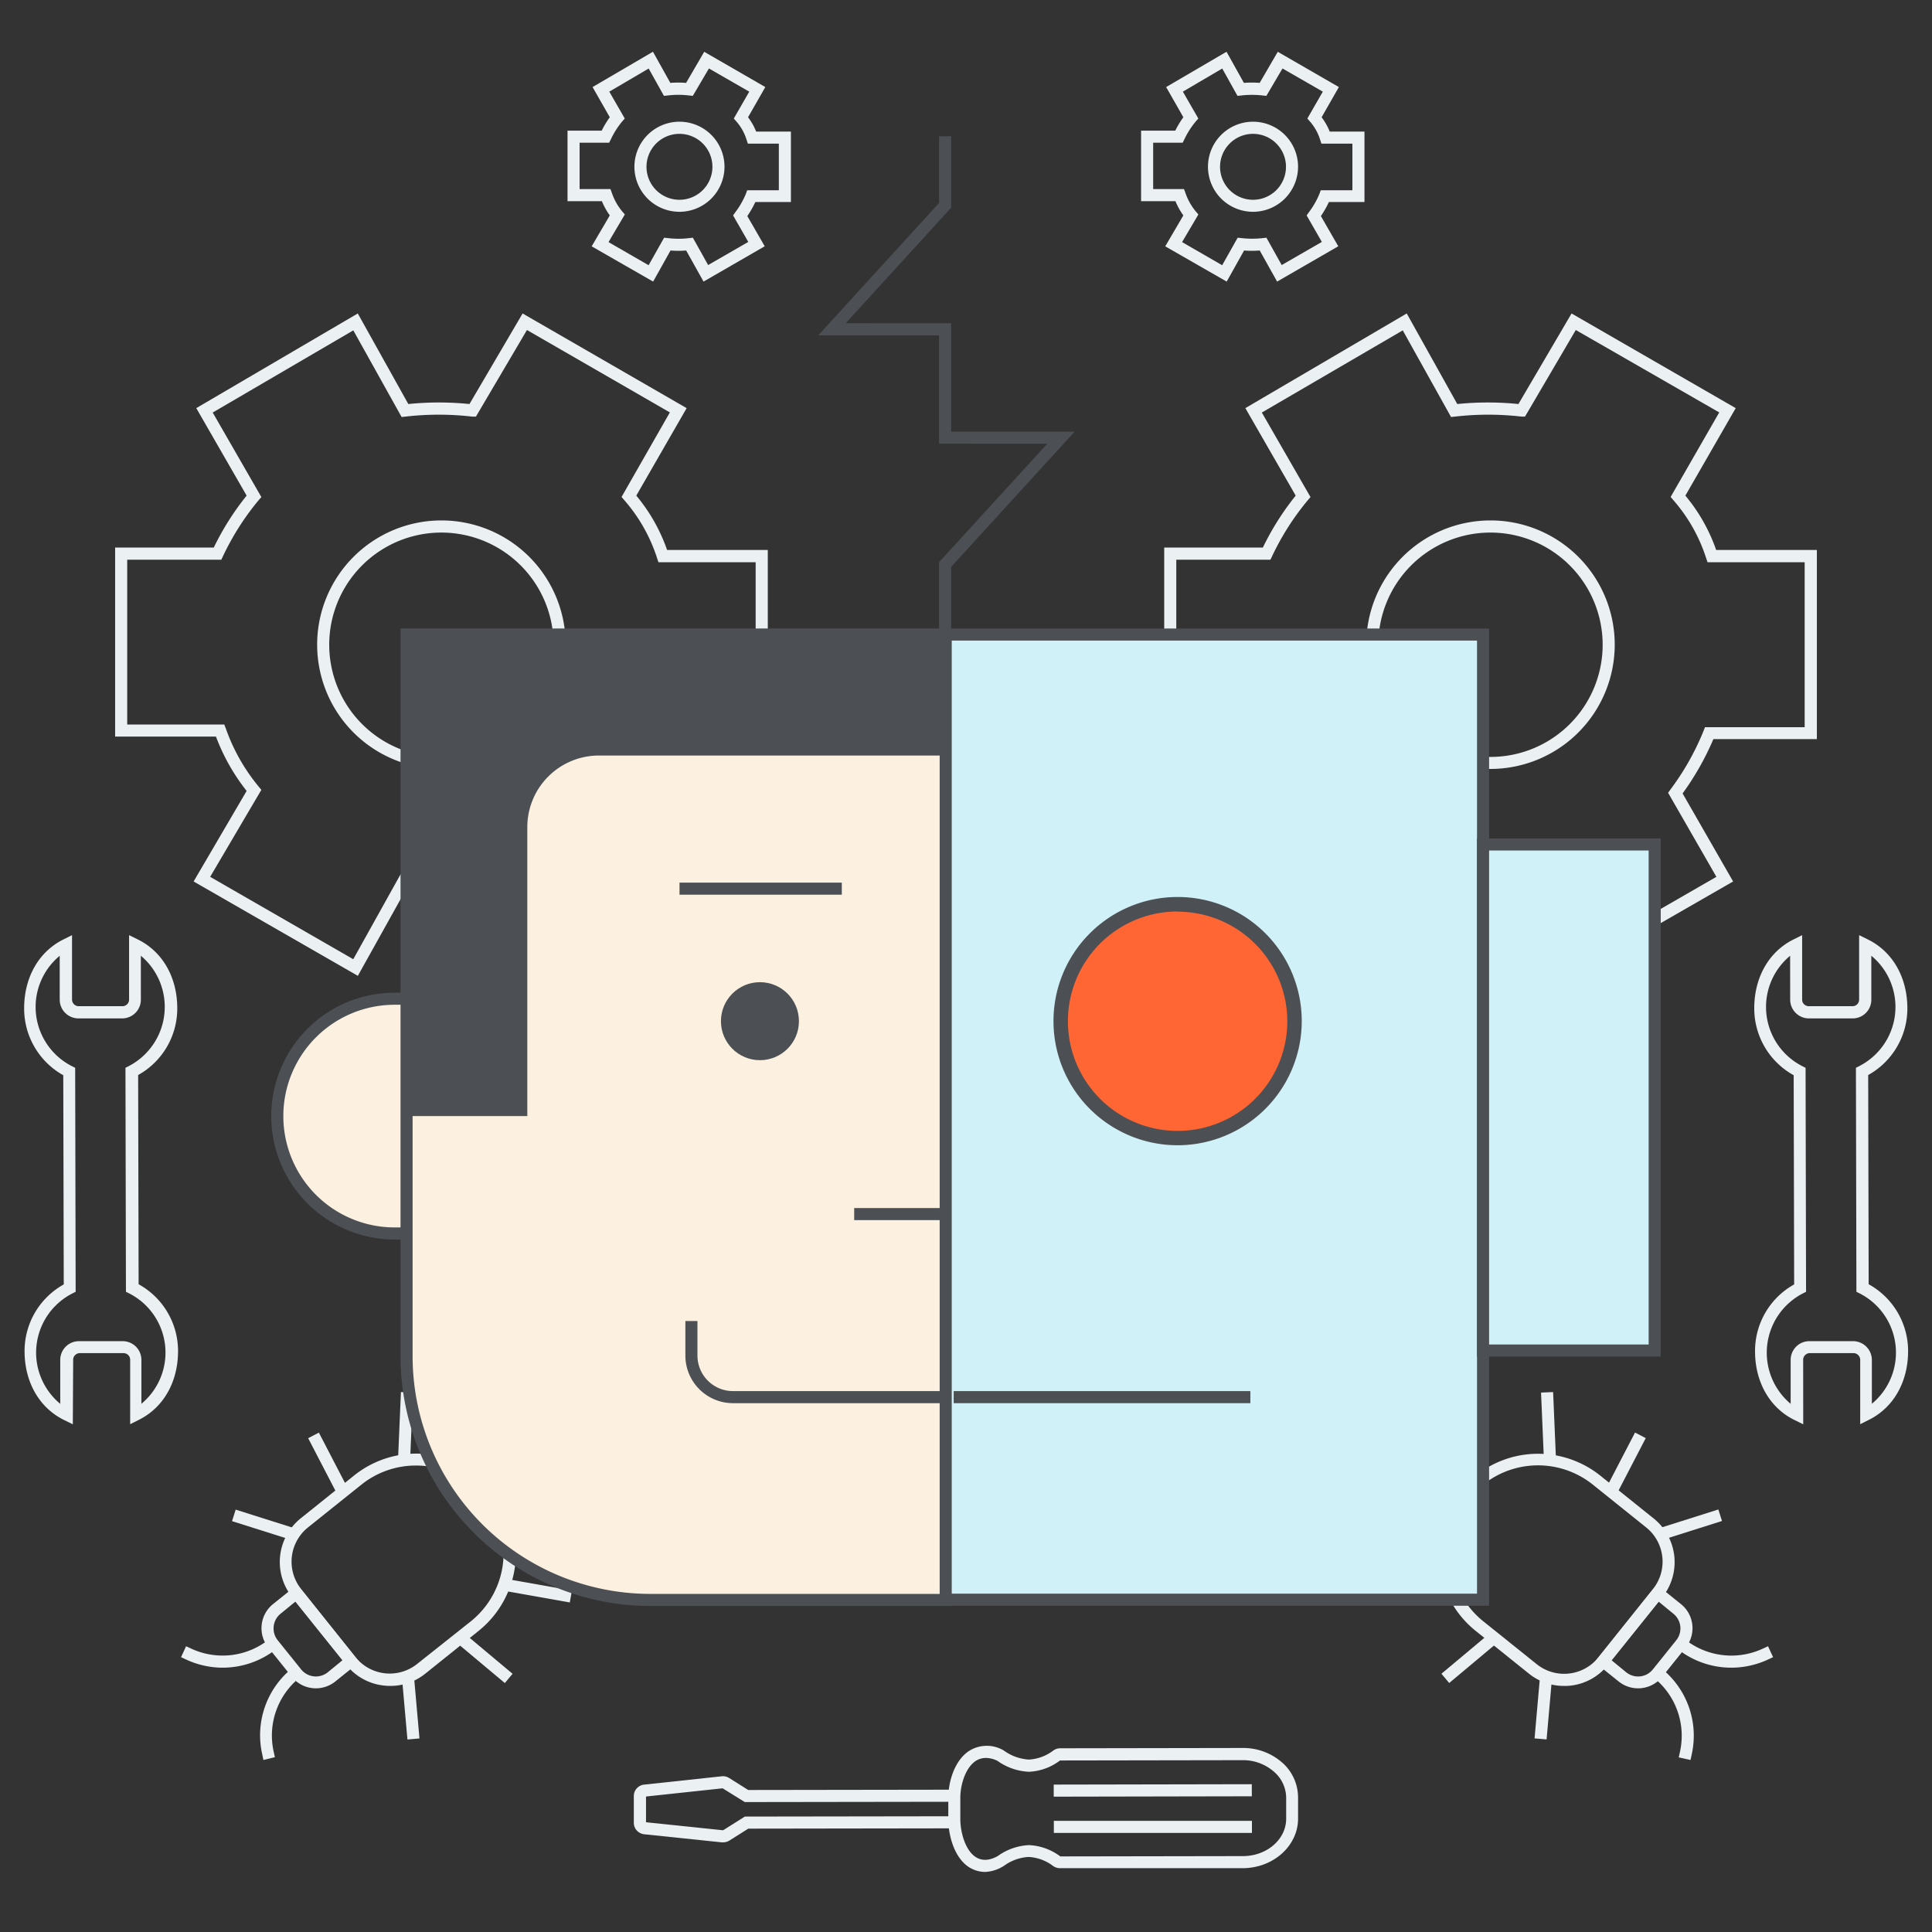 <svg xmlns="http://www.w3.org/2000/svg" width="320" height="320" viewBox="0 0 320 320"><rect x="0" y="0" width="320" height="320" fill="#333333" stroke="none"/><title>BS pro icons</title><path d="M298.67,235.91l-1.44-.71c-4.09-2-6.53-6.26-6.54-11.36a12.6,12.6,0,0,1,6.48-11.1l-.08-34.65A12.63,12.63,0,0,1,290.56,167c0-5.1,2.41-9.36,6.49-11.39l1.44-.72,0,10.67a1.1,1.1,0,0,0,.32.78,1.14,1.14,0,0,0,.78.32h0l7.25,0a1.09,1.09,0,0,0,1.09-1.1l0-10.67,1.44.71c4.09,2,6.53,6.26,6.55,11.36a12.61,12.61,0,0,1-6.49,11.1l.08,34.65a12.63,12.63,0,0,1,6.53,11.07c0,5.11-2.41,9.36-6.49,11.39l-1.44.72,0-10.67a1.12,1.12,0,0,0-1.11-1.1h0l-7.24,0a1.09,1.09,0,0,0-.78.33,1.06,1.06,0,0,0-.32.77Zm-2.17-77.6a11,11,0,0,0,2,18.27l.56.28.08,37.1-.55.28a11.05,11.05,0,0,0-2,18.28v-7.27a3.1,3.1,0,0,1,3.09-3.11l7.25,0h0a3.12,3.12,0,0,1,3.11,3.1v7.27a11,11,0,0,0-2-18.27l-.56-.28-.08-37.1.55-.28a11,11,0,0,0,2-18.28v7.28a3.09,3.09,0,0,1-3.09,3.1l-7.25,0h0a3.11,3.11,0,0,1-3.1-3.1Z" fill="#ebf0f2"/><path d="M12.06,235.91l-1.44-.71c-4.09-2-6.54-6.26-6.55-11.36a12.61,12.61,0,0,1,6.49-11.1l-.08-34.65A12.63,12.63,0,0,1,4,167c0-5.1,2.41-9.36,6.49-11.39l1.44-.72,0,10.67a1.11,1.11,0,0,0,1.11,1.1h0l7.24,0a1.1,1.1,0,0,0,1.1-1.1l0-10.67,1.44.71c4.09,2,6.53,6.26,6.54,11.36a12.6,12.6,0,0,1-6.48,11.1l.08,34.65a12.63,12.63,0,0,1,6.53,11.07c0,5.11-2.41,9.36-6.49,11.39l-1.44.72,0-10.67a1.1,1.1,0,0,0-1.1-1.1h0l-7.24,0a1.09,1.09,0,0,0-.78.33,1.06,1.06,0,0,0-.32.77Zm-2.17-77.6a11,11,0,0,0,2,18.27l.56.28.08,37.1-.55.28a11,11,0,0,0-2,18.28v-7.27a3.1,3.1,0,0,1,3.09-3.11l7.25,0h0a3.1,3.1,0,0,1,3.1,3.1l0,7.27a11,11,0,0,0-2-18.27l-.56-.28-.08-37.1.55-.28a11.05,11.05,0,0,0,2-18.28v7.28a3.1,3.1,0,0,1-3.09,3.1l-7.25,0h0a3.11,3.11,0,0,1-3.1-3.09Z" fill="#ebf0f2"/><path d="M64.59,279.24a8.77,8.77,0,0,1-1-.06,9.21,9.21,0,0,1-6.22-3.41l-9-11.27a9.27,9.27,0,0,1,1.42-13l8.86-7.11a16.49,16.49,0,0,1,23.18,2.54h0a16.51,16.51,0,0,1-2.54,23.18l-8.86,7.11A9.2,9.2,0,0,1,64.59,279.24Zm4.3-36.5a14.38,14.38,0,0,0-9.06,3.19L51,253a7.27,7.27,0,0,0-1.11,10.21l9,11.27a7.26,7.26,0,0,0,10.2,1.12L78,268.53a14.51,14.51,0,0,0,2.23-20.37h0A14.48,14.48,0,0,0,68.89,242.74Z" fill="#ebf0f2"/><path d="M52.32,279.64a5.12,5.12,0,0,1-4-1.92l-3.88-4.83a5.13,5.13,0,0,1,.79-7.21l4-3.21,10.3,12.83-4,3.21A5.11,5.11,0,0,1,52.32,279.64Zm-3.4-14.36-2.44,2a3.13,3.13,0,0,0-.48,4.4l3.88,4.83a3.14,3.14,0,0,0,4.4.48l2.44-2Z" fill="#ebf0f2"/><path d="M36.87,276.22a14.42,14.42,0,0,1-6-1.33l-.88-.41.83-1.81.89.41a12.31,12.31,0,0,0,12.9-1.6l.62.78.72.71-.09.08A14.33,14.33,0,0,1,36.87,276.22Z" fill="#ebf0f2"/><path d="M43.63,291.51l-.21-1a14.27,14.27,0,0,1,5-14.23l.62.77.71.71-.08.08a12.29,12.29,0,0,0-4.35,12.25l.21.95Z" fill="#ebf0f2"/><rect x="53.36" y="237.15" width="2" height="10.53" transform="translate(-105.6 52.33) rotate(-27.44)" fill="#ebf0f2"/><rect x="61.54" y="235.24" width="11.26" height="2" transform="translate(-171.74 293.2) rotate(-87.54)" fill="#ebf0f2"/><rect x="42.69" y="247.36" width="2" height="10.39" transform="translate(-210.28 218.02) rotate(-72.44)" fill="#ebf0f2"/><rect x="79.22" y="269.36" width="2" height="10.53" transform="translate(-181.84 159.82) rotate(-50.06)" fill="#ebf0f2"/><rect x="88.01" y="257.83" width="2" height="11.26" transform="translate(-185.95 305.07) rotate(-79.94)" fill="#ebf0f2"/><rect x="67.01" y="277.66" width="2" height="10.39" transform="translate(-24.67 7.1) rotate(-5.06)" fill="#ebf0f2"/><path d="M259.06,279.24a9.2,9.2,0,0,1-5.78-2l-8.86-7.11a16.49,16.49,0,0,1-2.54-23.18h0a16.51,16.51,0,0,1,23.18-2.54l8.86,7.11a9.28,9.28,0,0,1,1.43,13l-9.05,11.27a9.21,9.21,0,0,1-6.22,3.41A8.72,8.72,0,0,1,259.06,279.24Zm-15.62-31.08a14.5,14.5,0,0,0,2.23,20.37l8.86,7.11a7.27,7.27,0,0,0,10.21-1.12l9-11.27A7.27,7.27,0,0,0,272.67,253l-8.86-7.11a14.51,14.51,0,0,0-20.37,2.23Z" fill="#ebf0f2"/><path d="M271.32,279.64a5.11,5.11,0,0,1-3.21-1.13l-4-3.21,10.3-12.83,4,3.21a5.12,5.12,0,0,1,.79,7.21l-3.88,4.83A5.12,5.12,0,0,1,271.32,279.64Zm-4.4-4.65,2.44,2a3.13,3.13,0,0,0,4.4-.48l3.88-4.83a3.13,3.13,0,0,0-.48-4.4l-2.44-2Z" fill="#ebf0f2"/><path d="M286.77,276.22a14.33,14.33,0,0,1-9-3.17l1.18-1.62h0a12.36,12.36,0,0,0,13,1.65l.89-.41.84,1.81-.89.41A14.42,14.42,0,0,1,286.77,276.22Z" fill="#ebf0f2"/><path d="M280,291.51l-1.95-.43.21-.95a12.29,12.29,0,0,0-4.35-12.25l-.08-.08.71-.71.62-.77a14.27,14.27,0,0,1,5.05,14.23Z" fill="#ebf0f2"/><rect x="264.01" y="241.41" width="10.53" height="2" transform="translate(-69.95 369.68) rotate(-62.56)" fill="#ebf0f2"/><rect x="255.47" y="230.62" width="2" height="11.26" transform="translate(-9.81 11.12) rotate(-2.44)" fill="#ebf0f2"/><rect x="274.76" y="251.55" width="10.39" height="2" transform="translate(-63.17 96.28) rotate(-17.57)" fill="#ebf0f2"/><rect x="238.16" y="273.63" width="10.53" height="2" transform="translate(-119.51 220.26) rotate(-39.93)" fill="#ebf0f2"/><rect x="229" y="262.46" width="11.25" height="2" transform="translate(-42.45 45.08) rotate(-10.07)" fill="#ebf0f2"/><rect x="250.44" y="281.86" width="10.39" height="2" transform="translate(-48.6 512.64) rotate(-84.96)" fill="#ebf0f2"/><path d="M59.27,161.63,32.07,146,40.85,131a33.43,33.43,0,0,1-5.08-9H19.07V90.69H35.41a44.88,44.88,0,0,1,5.44-8.6L32.51,67.6,59.26,51.92l8.37,15a50.43,50.43,0,0,1,10.13,0l8.8-15L113.73,67.6l-8.34,14.49a28.8,28.8,0,0,1,5.1,9h16.68v31.33H110a46.11,46.11,0,0,1-5.1,9L113.3,146,86.11,161.63l-8.37-15a48.8,48.8,0,0,1-10.11,0Zm19.57-17.1,8,14.36,23.7-13.66-8-13.92.38-.53a43.44,43.44,0,0,0,5.48-9.69l.24-.64h16.52V93.12H109.06l-.23-.69a27.26,27.26,0,0,0-5.42-9.58l-.46-.54,8-14L87.28,54.66,78.83,69,78.18,69a48.09,48.09,0,0,0-11,0l-.66.07-8-14.35L35.23,68.33l8.06,14-.47.54a43.57,43.57,0,0,0-5.9,9.28l-.27.56H21.07V120H37.15l.25.65a31.39,31.39,0,0,0,5.43,9.62l.46.55-8.48,14.41,23.7,13.65,8-14.36.66.07a47.52,47.52,0,0,0,11,0Zm-5.72-17.17a20.58,20.58,0,1,1,20.57-20.58A20.6,20.6,0,0,1,73.12,127.36Zm0-39.15a18.58,18.58,0,1,0,18.57,18.57A18.59,18.59,0,0,0,73.12,88.21Z" fill="#ebf0f2"/><path d="M259.87,161.63l-8.36-15a48.9,48.9,0,0,1-10.12,0l-8.36,15L205.83,146,214.61,131a33.43,33.43,0,0,1-5.08-9h-16.7V90.69h16.34a44.88,44.88,0,0,1,5.44-8.6L206.27,67.6,233,51.92l8.37,15a50.43,50.43,0,0,1,10.13,0l8.8-15L287.49,67.6l-8.34,14.49a28.8,28.8,0,0,1,5.1,9h16.68v31.33H283.79a45.83,45.83,0,0,1-5.1,9L287.06,146Zm-51.3-16.39,23.7,13.65,8-14.36.66.07a47.61,47.61,0,0,0,11,0l.66-.07,8,14.36,23.7-13.66-8-13.92.38-.53a43.22,43.22,0,0,0,5.48-9.69l.25-.64h16.51V93.12H282.82l-.23-.69a27.26,27.26,0,0,0-5.42-9.58l-.46-.54,8.05-14L261,54.66,252.59,69,252,69a48.17,48.17,0,0,0-11,0l-.66.07-8-14.35L209,68.33l8.06,14-.46.54a43.23,43.23,0,0,0-5.91,9.28l-.27.56H194.83V120h16.08l.25.65a31.39,31.39,0,0,0,5.43,9.62l.46.55Zm38.31-17.88a20.58,20.58,0,1,1,20.57-20.58A20.6,20.6,0,0,1,246.88,127.36Zm0-39.15a18.58,18.58,0,1,0,18.57,18.57A18.59,18.59,0,0,0,246.88,88.21Z" fill="#ebf0f2"/><path d="M116.53,46.64l-2.88-5.15a16,16,0,0,1-2.59,0l-2.88,5.15L98,40.8l3-5.12a11.77,11.77,0,0,1-1.31-2.36H94V21.64h5.66A15.77,15.77,0,0,1,101,19.42l-2.85-5,10-5.85,2.88,5.16a16.25,16.25,0,0,1,2.61,0l3-5.15,10.12,5.84-2.86,5a10.06,10.06,0,0,1,1.34,2.37H131V33.46h-5.89a17.07,17.07,0,0,1-1.33,2.33l2.88,5Zm-1.77-7.27,2.53,4.53,6.65-3.83-2.52-4.39.37-.52a13.72,13.72,0,0,0,1.73-3l.24-.65H129V23.79h-5.13l-.23-.69A8.24,8.24,0,0,0,122,20.16l-.46-.53,2.56-4.45-6.68-3.84-2.67,4.54-.64-.07a14.47,14.47,0,0,0-3.48,0l-.66.07-2.53-4.53-6.52,3.83,2.56,4.45-.46.53a13.68,13.68,0,0,0-1.85,2.93l-.28.55H96v7.68h5.11l.24.65a9.63,9.63,0,0,0,1.67,3l.47.55-2.7,4.58,6.64,3.83L110,39.37l.66.07a14.47,14.47,0,0,0,3.48,0Zm-2.26-4.29A7.46,7.46,0,1,1,120,27.62,7.47,7.47,0,0,1,112.5,35.08Zm0-12.91A5.46,5.46,0,1,0,118,27.62,5.46,5.46,0,0,0,112.5,22.17Z" fill="#ebf0f2"/><path d="M211.53,46.64l-2.88-5.15a16,16,0,0,1-2.59,0l-2.88,5.15L193,40.8l3-5.12a11.77,11.77,0,0,1-1.31-2.36H189V21.64h5.66A15.77,15.77,0,0,1,196,19.42l-2.85-5,10-5.85,2.88,5.16a16.25,16.25,0,0,1,2.61,0l3-5.15,10.12,5.84-2.86,5a10.06,10.06,0,0,1,1.34,2.37H226V33.46h-5.89a17.07,17.07,0,0,1-1.33,2.33l2.88,5Zm-1.77-7.27,2.53,4.53,6.65-3.83-2.52-4.39.37-.52a13.72,13.72,0,0,0,1.73-3l.24-.65H224V23.79h-5.13l-.23-.69A8.24,8.24,0,0,0,217,20.16l-.46-.53,2.56-4.45-6.68-3.84-2.67,4.54-.64-.07a15.57,15.57,0,0,0-3.48,0l-.66.07-2.53-4.53-6.52,3.83,2.56,4.45-.46.53a13.87,13.87,0,0,0-1.86,2.93l-.27.55H191v7.68h5.11l.24.65a9.63,9.63,0,0,0,1.67,3l.47.55-2.7,4.58,6.64,3.83L205,39.37l.66.07a15.57,15.57,0,0,0,3.48,0Zm-2.26-4.29A7.46,7.46,0,1,1,215,27.62,7.47,7.47,0,0,1,207.5,35.08Zm0-12.91A5.46,5.46,0,1,0,213,27.62,5.46,5.46,0,0,0,207.5,22.17Z" fill="#ebf0f2"/><path d="M119.74,305.15h-.2l-12.85-1.34a2,2,0,0,1-1.15-.55,1.9,1.9,0,0,1-.56-1.35l0-4.43a1.9,1.9,0,0,1,1.71-1.89l12.85-1.38a1.9,1.9,0,0,1,1.21.27l3.18,2,34.15-.05v2l-34.72.05-3.67-2.28L107,297.56l0,4.26,12.77,1.33,3.6-2.27h.29l34.45-.05v2l-34.17.05-3.17,2A2,2,0,0,1,119.74,305.15ZM107,297.48Z" fill="#ebf0f2"/><path d="M163.14,310.05a5,5,0,0,1-3.51-1.49h0c-1.89-1.88-2.56-5.08-2.56-7.25v-3.52c0-2.78,1.08-6.28,3.5-7.82a5.5,5.5,0,0,1,5.48-.15,1.86,1.86,0,0,1,.35.22,7.86,7.86,0,0,0,4,1.4h0a7.37,7.37,0,0,0,4-1.45,1.93,1.93,0,0,1,1.2-.42l30.26-.05h0a9.76,9.76,0,0,1,6.86,2.74A7.74,7.74,0,0,1,215,297.7v3.52c0,4.52-4.11,8.2-9.18,8.21l-30.27,0a2,2,0,0,1-1.2-.42,7.29,7.29,0,0,0-4-1.44h0a7.71,7.71,0,0,0-4,1.42,1.14,1.14,0,0,1-.23.15A6.17,6.17,0,0,1,163.14,310.05Zm.16-18.88a3.06,3.06,0,0,0-1.66.48c-1.7,1.09-2.58,3.91-2.58,6.13v3.52c0,1.87.62,4.49,2,5.84h0c.77.77,2.11,1.43,4.17.3a9.63,9.63,0,0,1,5.2-1.83h0a9.35,9.35,0,0,1,5.19,1.87l30.23-.05c4,0,7.19-2.79,7.18-6.21V297.7a5.75,5.75,0,0,0-1.75-4,7.75,7.75,0,0,0-5.45-2.16h0l-30.26.05a9.11,9.11,0,0,1-5.16,1.87h0a9.68,9.68,0,0,1-5.2-1.81A4.43,4.43,0,0,0,163.3,291.17Z" fill="#ebf0f2"/><rect x="174.54" y="295.55" width="32.81" height="2" transform="translate(-0.58 0.37) rotate(-0.11)" fill="#ebf0f2"/><rect x="174.55" y="301.59" width="32.81" height="2" fill="#ebf0f2"/><path d="M68.24,165.42H65.37a19.44,19.44,0,0,0,0,38.88h1.68" fill="#fcf1e0"/><path d="M67.05,205.3H65.37a20.44,20.44,0,0,1,0-40.88h2.87v2H65.37a18.44,18.44,0,0,0,0,36.88h1.68Z" fill="#4c5054"/><path d="M67.34,105.1h89.3a0,0,0,0,1,0,0V265a0,0,0,0,1,0,0H107.69a40.35,40.35,0,0,1-40.35-40.35V105.1A0,0,0,0,1,67.34,105.1Z" fill="#fcf1e0"/><path d="M156.54,104.81l-89.2.29v79.76h20V137a11.86,11.86,0,0,1,11.86-11.86h58v-20.3" fill="#4c5054"/><polyline points="156.34 105.1 245.64 105.1 245.64 264.96 156.34 264.96" fill="#d0f1f7"/><polygon points="246.64 265.96 156.34 265.96 156.34 263.96 244.64 263.96 244.64 106.1 156.34 106.1 156.34 104.1 246.64 104.1 246.64 265.96" fill="#4c5054"/><path d="M157.64,266H107.69a41.4,41.4,0,0,1-41.35-41.35V104.1h91.3ZM68.34,106.1V224.61A39.39,39.39,0,0,0,107.69,264h47.95V106.1Z" fill="#4c5054"/><rect x="245.64" y="139.87" width="28.44" height="83.83" transform="translate(519.71 363.56) rotate(180)" fill="#d0f1f7"/><path d="M275.07,224.69H244.64V138.87h30.43Zm-28.43-2h26.43V140.87H246.64Z" fill="#4c5054"/><circle cx="195.06" cy="169.14" r="19.36" fill="#f63"/><path d="M195.06,189.69a20.56,20.56,0,1,1,20.55-20.55A20.58,20.58,0,0,1,195.06,189.69Zm0-38.72a18.17,18.17,0,1,0,18.16,18.17A18.19,18.19,0,0,0,195.06,151Z" fill="#4c5054"/><circle cx="125.87" cy="169.14" r="6.46" fill="#4c5054"/><polygon points="157.54 105.81 156.2 105.81 156.2 104.81 155.54 104.81 155.54 93.11 173.46 73.5 155.54 73.49 155.54 55.55 135.53 55.54 155.54 33.62 155.54 22.57 157.54 22.57 157.54 34.4 140.07 53.54 157.54 53.55 157.54 71.49 177.99 71.5 157.54 93.89 157.54 105.81" fill="#4c5054"/><path d="M156.76,232.41H121.4a7.89,7.89,0,0,1-7.88-7.88V218.8h2v5.73a5.89,5.89,0,0,0,5.88,5.88h35.36Z" fill="#4c5054"/><rect x="157.96" y="230.41" width="49.14" height="2" fill="#4c5054"/><rect x="112.55" y="146.19" width="26.88" height="2" fill="#4c5054"/><rect x="141.48" y="200.09" width="14.86" height="2" fill="#4c5054"/></svg>